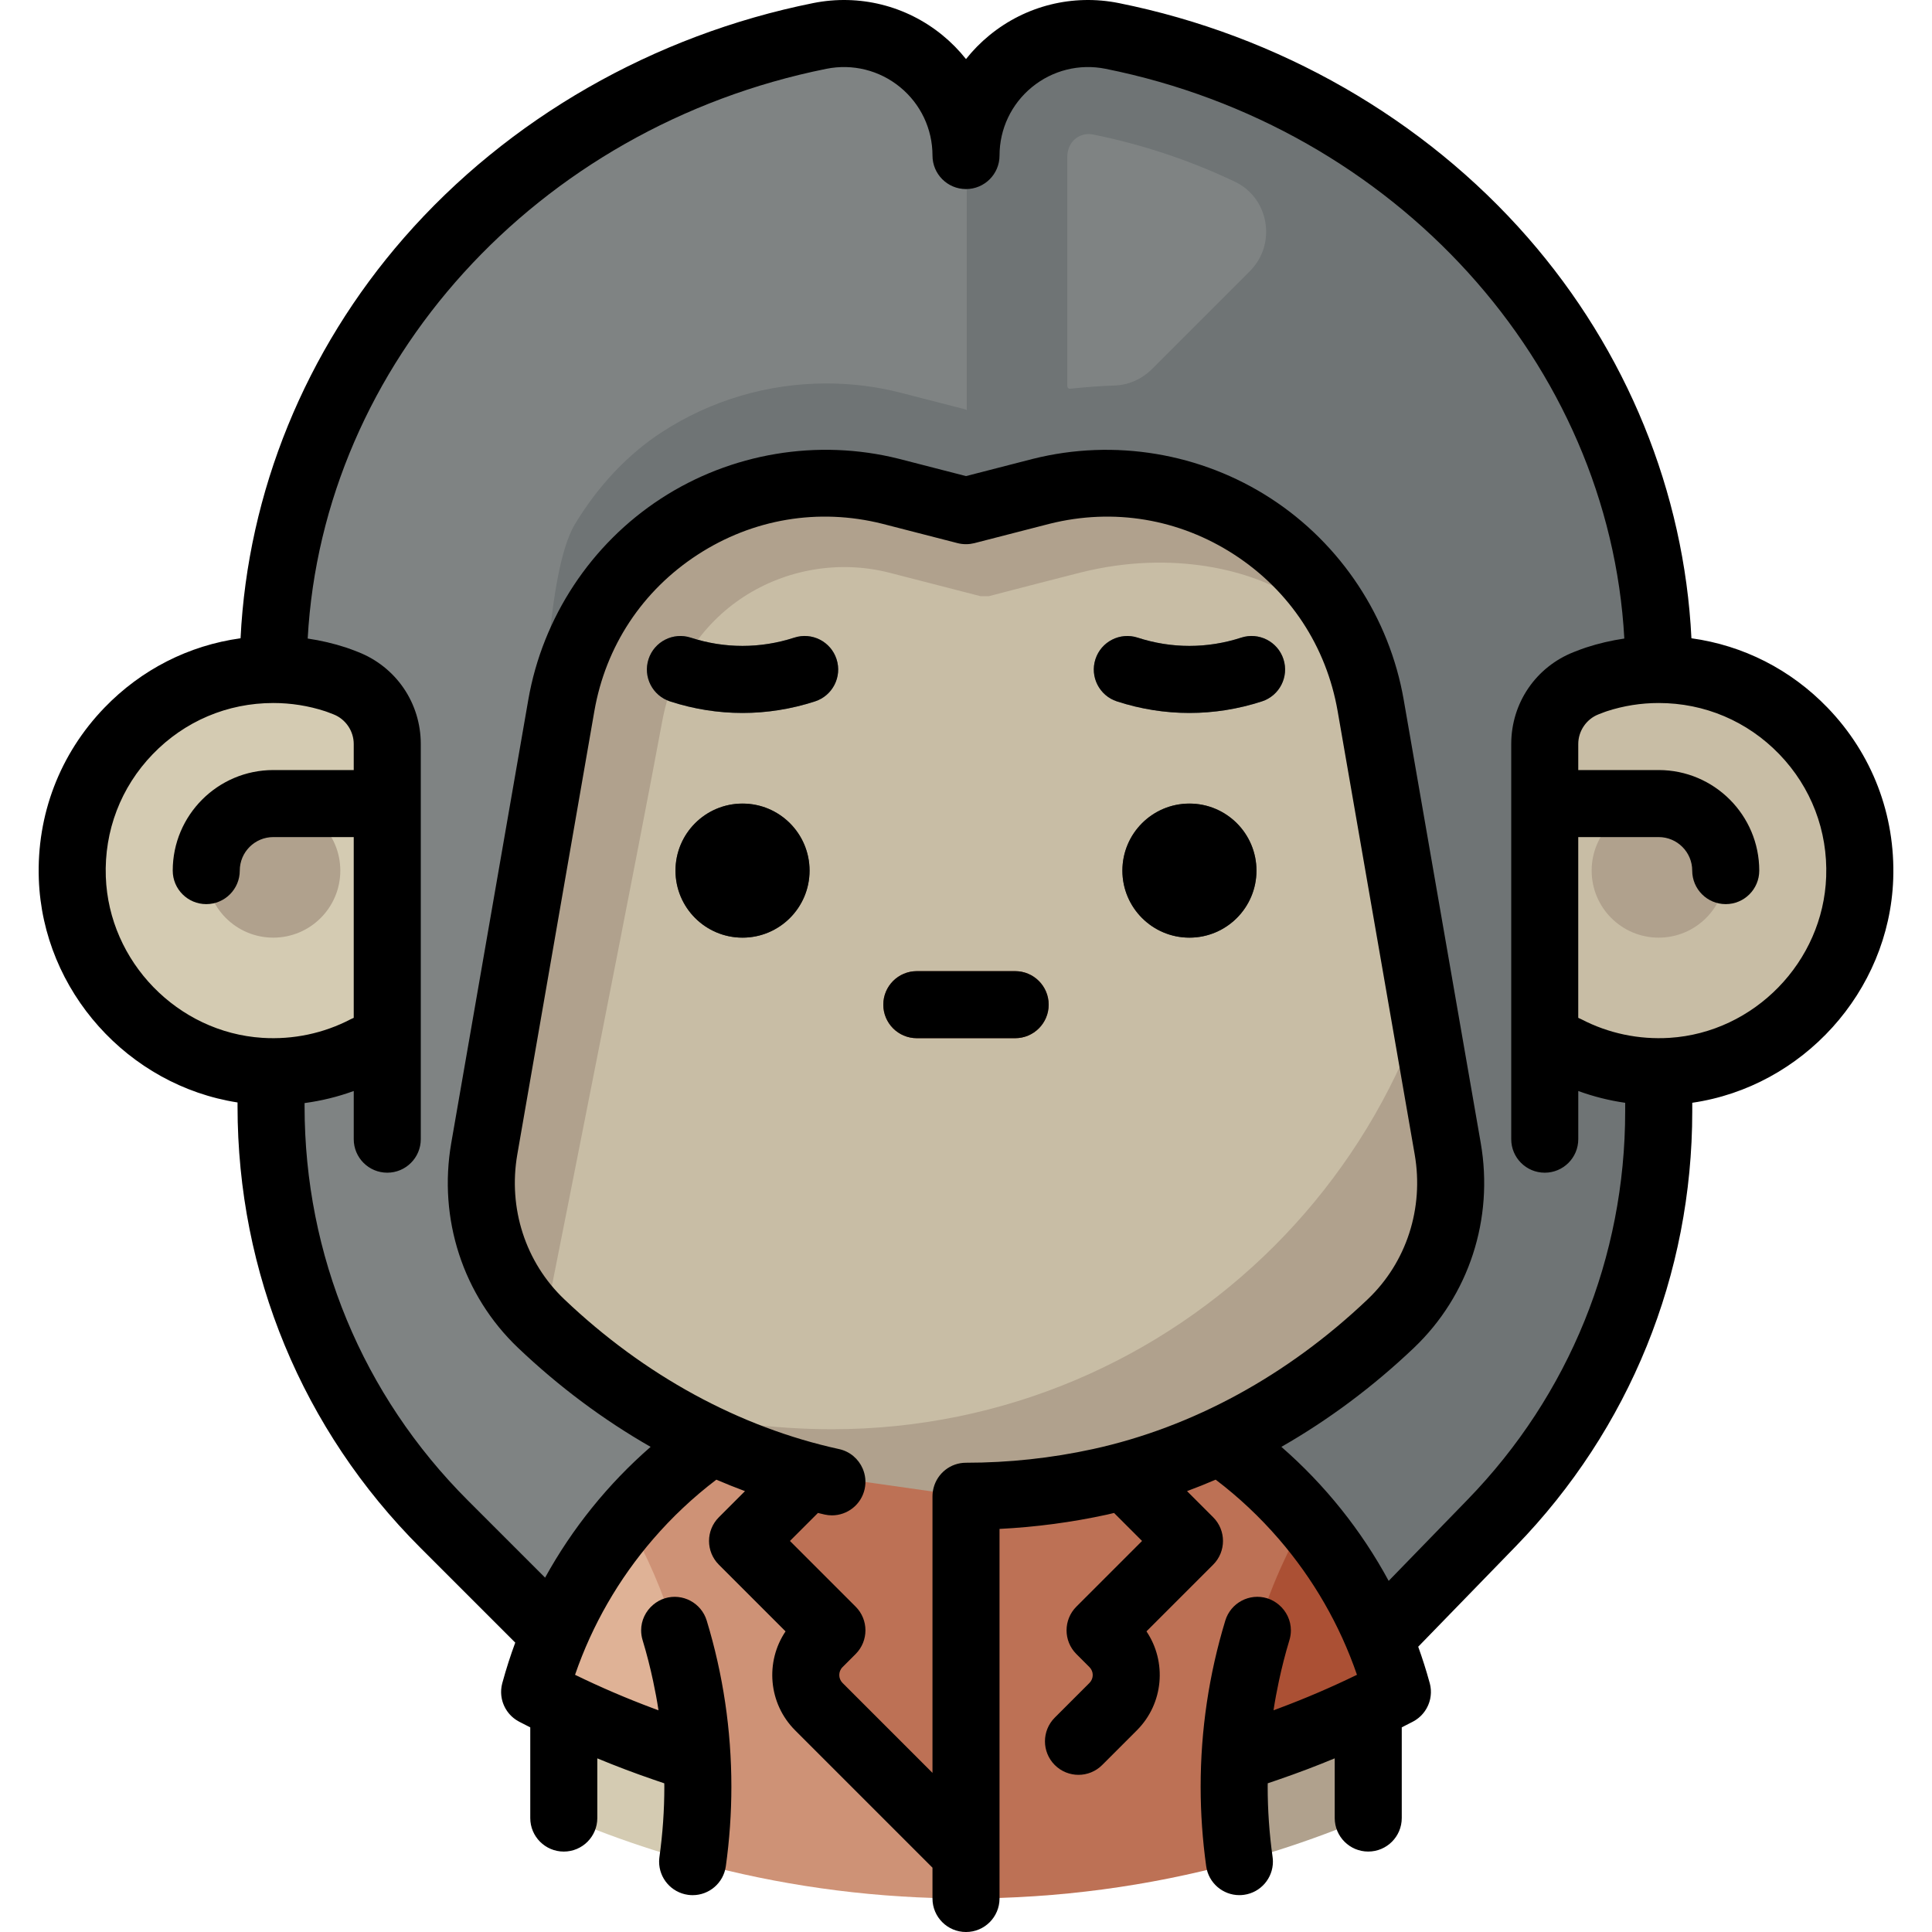 <?xml version="1.0" encoding="iso-8859-1"?>
<!-- Uploaded to: SVG Repo, www.svgrepo.com, Generator: SVG Repo Mixer Tools -->
<svg height="800px" width="800px" version="1.1" id="Layer_1" xmlns="http://www.w3.org/2000/svg" xmlns:xlink="http://www.w3.org/1999/xlink" 
	 viewBox="0 0 511.999 511.999" xml:space="preserve">
<path style="fill:#6F7475;" d="M255.997,284.013l-82.904,90.01L255.997,478.1c41.143,0.272,82.351-15.561,113.326-47.448
	l26.288-27.061c28.379-29.214,44.255-68.34,44.255-109.07v-10.509H255.997z"/>
<path style="fill:#7F8383;" d="M72.128,284.013v9.183c0,41.515,16.492,81.329,45.847,110.684l28.386,28.386
	c30.323,30.323,69.949,45.57,109.636,45.833V284.013H72.128z"/>
<path style="fill:#BD7155;" d="M370.291,448.391c-4.647-17.149-13.027-32.764-24.249-45.887
	c-6.207-7.259-13.274-13.759-21.047-19.339c-19.429-13.95-43.253-22.17-68.997-22.17l-47.374,74.95l47.374,67.171
	c24.586,0,48.404-3.277,71.061-9.384l9.978-36.705L370.291,448.391L370.291,448.391z"/>
<path style="fill:#CE9276;" d="M187,383.164c-7.773,5.582-14.841,12.08-21.047,19.339c-11.222,13.122-19.601,28.737-24.248,45.886
	c0,0,0,0.001,0,0.002l0,0l33.794,8.635l9.439,36.705c1.254,0.338,2.513,0.664,3.774,0.984l0,0
	c21.523,5.472,44.061,8.399,67.286,8.399V360.994C230.253,360.995,206.43,369.213,187,383.164z"/>
<path style="fill:#D4CBB2;" d="M184.936,466.024l-17.765-18.719l-17.765,4.968v29.189c7.718,3.285,15.623,6.214,23.687,8.788
	c3.456,1.103,6.943,2.138,10.457,3.105c0.462,0.127,0.924,0.251,1.387,0.375V466.024z"/>
<path style="fill:#B0A18D;" d="M327.253,466.028c0,0-0.195,4.971-0.195,7.479v20.225c0.462-0.124,0.925-0.248,1.387-0.375
	c3.515-0.968,7.001-2.002,10.457-3.105c8.064-2.574,15.969-5.502,23.687-8.788v-2.035v-27.155l-17.765-4.928L327.253,466.028z"/>
<path style="fill:#AB5034;" d="M362.588,452.275c2.589-1.248,5.158-2.542,7.703-3.882c-4.647-17.149-13.027-32.765-24.249-45.889
	c-3.284,5.684-6.181,11.62-8.666,17.765c-5.763,14.252-9.283,29.651-10.119,45.759c9.089-2.739,17.993-6.015,26.683-9.792
	C356.847,454.973,359.73,453.652,362.588,452.275z"/>
<path style="fill:#DFB296;" d="M184.723,466.024c-1.197-23.053-7.871-44.658-18.771-63.52
	c-11.222,13.124-19.601,28.738-24.249,45.889c2.545,1.341,5.114,2.634,7.703,3.882C160.8,457.766,172.598,462.369,184.723,466.024z"
	/>
<path style="opacity:0.3;fill:#AB5034;enable-background:new    ;" d="M370.291,448.392L370.291,448.392L370.291,448.392z"/>
<path style="fill:#B0A18D;" d="M364.449,124.729c-0.005-0.004-0.008-0.007-0.012-0.011c-23.103-15.062-56.789-19.562-87.892-11.739
	c-3.315,0.833-10.785,2.762-15.623,4.014l-15.616-4.02l-0.121-0.031c-23.828-5.956-49.316-1.678-69.93,11.737
	c-20.316,13.22-34.544,34.745-39.035,59.057c-4.91,26.578-17.04,88.112-24.934,127.948c7.775,13.869,17.49,26.501,28.77,37.541
	c8.748,8.562,18.437,16.163,28.902,22.632c25.299,15.638,55.113,24.668,87.041,24.668c75.148,0,138.608-49.998,158.96-118.54
	l0.486-94.784L364.449,124.729z"/>
<path style="fill:#C8BDA5;" d="M370.926,205.023c-3.381-2.913-5.524-7.011-6.336-11.402l-0.486-2.623
	c-2.508-13.584-10.355-25.544-21.527-32.813c-10.532-6.853-31.59-12.65-56.291-6.44c-4.954,1.245-19.776,5.091-19.776,5.091
	l-4.445,1.154l-2.222,0.002l-24.442-6.291c-13.041-3.245-27.028-0.884-38.347,6.483c-11.173,7.271-19.021,19.231-21.53,32.815
	c-6.521,35.301-25.465,130.698-31.115,159.095l-0.545,2.737c0.077,0.071,0.155,0.142,0.232,0.213
	c14.622,13.388,33.179,21.705,52.848,24.187c7.992,1.008,15.862,1.53,23.521,1.53c91.573,0,165.808-74.235,165.808-165.808
	c0-1.163-0.019-2.328-0.044-3.493C380.742,210.28,375.233,208.735,370.926,205.023z"/>
<g>
	<circle style="fill:#474641;" cx="196.776" cy="230.721" r="17.765"/>
	<circle style="fill:#474641;" cx="315.211" cy="230.721" r="17.765"/>
</g>
<g>
	<path style="fill:#6F7475;" d="M315.199,188.941c-6.463,0-12.921-1.021-19.198-3.065c-4.664-1.518-7.215-6.532-5.697-11.196
		c1.52-4.666,6.533-7.216,11.197-5.697c8.957,2.917,18.444,2.915,27.432-0.005c4.659-1.516,9.677,1.036,11.192,5.703
		c1.516,4.665-1.038,9.676-5.703,11.192C328.132,187.92,321.663,188.941,315.199,188.941z"/>
	<path style="fill:#6F7475;" d="M196.765,188.941c-6.463,0-12.921-1.021-19.198-3.065c-4.664-1.518-7.215-6.532-5.697-11.196
		c1.52-4.666,6.539-7.216,11.197-5.697c8.957,2.917,18.444,2.915,27.432-0.005c4.66-1.516,9.677,1.036,11.192,5.703
		c1.516,4.665-1.037,9.676-5.703,11.192C209.698,187.92,203.229,188.941,196.765,188.941z"/>
</g>
<path style="fill:#6F3D28;" d="M269.025,275.13h-26.056c-4.907,0-8.883-3.977-8.883-8.883s3.976-8.883,8.883-8.883h26.056
	c4.907,0,8.883,3.977,8.883,8.883S273.932,275.13,269.025,275.13z"/>
<path style="fill:#6F7475;" d="M439.523,168.731c-2.042-37.297-17.552-73.687-43.676-102.466
	c-26.108-28.759-61.944-48.911-100.906-56.742c-9.558-1.921-19.365,0.519-26.902,6.693c-7.525,6.165-11.842,15.279-11.842,25.005
	l-35.728,47.374l35.728,46.745l19.94-5.133c19.127-4.782,39.556-1.37,56.05,9.363c16.493,10.731,27.68,28.043,31.255,47.393
	c7.627,41.289,32.257,164.82,32.257,164.82l31.943,3.29c7.947-18.945,12.129-39.452,12.129-60.552v-9.963l0.195-107.74
	L439.523,168.731z"/>
<g>
	<path style="fill:#7F8383;" d="M244.354,16.217c-7.537-6.175-17.342-8.615-26.902-6.693
		c-38.964,7.831-74.798,27.982-100.906,56.742c-26.124,28.778-41.634,65.169-43.676,102.466l-0.442,8.089l-0.397,107.737v8.639
		c0,21.631,4.369,42.588,12.669,61.877l31.995-3.29c0,0,24.63-123.532,32.257-164.819c3.574-19.351,14.762-36.661,31.255-47.394
		c16.492-10.733,36.899-14.151,55.933-9.393l20.058,5.163V41.222C256.196,31.495,251.879,22.382,244.354,16.217z"/>
	<path style="fill:#7F8383;" d="M331.183,71.91l-25.846,25.846c-2.728,2.728-6.273,4.293-9.986,4.41
		c-3.413,0.107-7.373,0.394-11.77,0.85l-0.082,0.005c-0.31,0-0.655-0.284-0.655-0.692V41.606c0-1.874,0.733-3.622,1.961-4.676
		c1.084-0.931,2.33-1.401,3.706-1.401c0.386,0,0.782,0.04,1.174,0.12c12.928,2.598,25.55,6.797,37.52,12.479
		c4.332,2.057,7.288,5.967,8.112,10.727C336.151,63.689,334.645,68.448,331.183,71.91z"/>
</g>
<path style="fill:#6F7475;" d="M238.292,103.977c-6.273-1.568-12.752-2.363-19.255-2.363c-15.576,0-30.68,4.47-43.676,12.928
	c-8.949,5.823-16.905,14.256-23.008,24.386c-7.739,12.847-8.573,56.406-8.573,72.195v2.105v1.421
	c3.721-19.05,24.882-64.484,41.163-75.078c16.492-10.733,36.899-14.151,55.933-9.393l15.122,3.893l10.659-14.089l-10.659-11.447
	L238.292,103.977z"/>
<path style="fill:#D4CBB2;" d="M96.552,183.201c-7.246-3.687-15.44-5.78-24.129-5.78c-29.434,0-53.295,23.861-53.295,53.295
	s23.861,53.295,53.295,53.295c8.881,0,17.249-2.185,24.613-6.027L96.552,183.201z"/>
<path style="fill:#C8BDA5;" d="M439.57,177.422c-8.687,0-16.882,2.092-24.129,5.78l-0.486,94.784
	c7.364,3.843,15.732,6.027,24.613,6.027c29.434,0,53.295-23.861,53.295-53.295S469.005,177.422,439.57,177.422z"/>
<g>
	<circle style="fill:#B0A18D;" cx="72.42" cy="230.721" r="17.765"/>
	<circle style="fill:#B0A18D;" cx="439.567" cy="230.721" r="17.765"/>
</g>
<polygon style="fill:#BD7155;" points="255.997,488.904 255.997,396.525 210.104,390.011 194.411,407.184 219.282,432.648 
	211.288,444.491 "/>
<circle cx="196.776" cy="230.721" r="17.765"/>
<circle cx="315.211" cy="230.721" r="17.765"/>
<path d="M296.002,185.877c6.277,2.044,12.735,3.065,19.198,3.065c6.464,0,12.933-1.022,19.223-3.066
	c4.665-1.516,7.22-6.527,5.703-11.192c-1.515-4.666-6.533-7.221-11.192-5.703c-8.987,2.919-18.473,2.922-27.432,0.005
	c-4.662-1.518-9.678,1.03-11.197,5.697C288.787,179.345,291.337,184.357,296.002,185.877z"/>
<path d="M210.499,168.98c-8.987,2.919-18.473,2.921-27.433,0.005c-4.664-1.52-9.677,1.032-11.197,5.697
	c-1.518,4.664,1.033,9.677,5.697,11.196c6.277,2.044,12.735,3.065,19.198,3.065s12.932-1.022,19.223-3.066
	c4.665-1.516,7.22-6.527,5.703-11.192C220.177,170.016,215.161,167.463,210.499,168.98z"/>
<path d="M277.907,266.247c0-4.906-3.976-8.883-8.883-8.883h-26.056c-4.906,0-8.883,3.977-8.883,8.883s3.977,8.883,8.883,8.883
	h26.056C273.932,275.13,277.907,271.153,277.907,266.247z"/>
<path d="M484.322,187.55c-9.792-10.149-22.373-16.51-36.077-18.402c-1.904-38.74-17.127-76.165-43.358-106.183
	C377.296,31.391,338.802,9.32,296.492,0.816c-12.173-2.444-24.672,0.662-34.28,8.53c-2.317,1.897-4.395,4.015-6.214,6.309
	c-1.819-2.294-3.898-4.412-6.214-6.309c-9.606-7.868-22.097-10.974-34.281-8.53c-42.309,8.504-80.805,30.575-108.395,62.148
	C80.878,92.982,65.654,130.407,63.75,169.147c-13.703,1.894-26.285,8.254-36.076,18.402c-11.822,12.254-17.997,28.393-17.386,45.444
	c1.064,29.681,23.756,54.679,52.662,59.17v1.033c0,44.184,17.206,85.723,48.449,116.966l25.148,25.148
	c-1.276,3.448-2.401,6.958-3.374,10.523c-0.013,0.049-0.03,0.097-0.043,0.146c-0.007,0.026-0.017,0.052-0.024,0.079
	c-0.02,0.076-0.031,0.153-0.05,0.229c-0.049,0.198-0.095,0.396-0.129,0.595c-0.019,0.108-0.03,0.217-0.044,0.324
	c-0.024,0.179-0.047,0.358-0.06,0.535c-0.009,0.136-0.011,0.271-0.014,0.407c-0.004,0.148-0.009,0.297-0.006,0.444
	c0.004,0.158,0.017,0.315,0.028,0.471c0.009,0.126,0.018,0.252,0.032,0.377c0.02,0.166,0.049,0.329,0.078,0.493
	c0.021,0.117,0.04,0.234,0.065,0.351c0.036,0.159,0.078,0.315,0.122,0.473c0.033,0.121,0.065,0.242,0.104,0.36
	c0.046,0.142,0.101,0.283,0.154,0.423c0.05,0.13,0.098,0.261,0.154,0.388c0.053,0.123,0.114,0.243,0.173,0.362
	c0.069,0.14,0.136,0.278,0.212,0.415c0.058,0.105,0.123,0.207,0.186,0.31c0.088,0.142,0.174,0.284,0.269,0.422
	c0.065,0.095,0.136,0.185,0.205,0.277c0.102,0.136,0.205,0.272,0.315,0.403c0.079,0.094,0.163,0.182,0.246,0.272
	c0.109,0.118,0.217,0.237,0.333,0.349c0.103,0.101,0.213,0.197,0.323,0.293c0.104,0.092,0.206,0.185,0.315,0.272
	c0.137,0.11,0.282,0.213,0.428,0.315c0.091,0.065,0.179,0.131,0.272,0.193c0.168,0.11,0.345,0.21,0.522,0.309
	c0.069,0.038,0.131,0.083,0.2,0.12c0.03,0.015,0.06,0.031,0.09,0.046c0.027,0.014,0.056,0.028,0.083,0.043
	c0.931,0.489,1.874,0.959,2.812,1.438v24.032c0,4.906,3.977,8.883,8.883,8.883s8.883-3.977,8.883-8.883v-15.82
	c4.878,2.028,9.818,3.895,14.804,5.609c0.981,0.338,1.96,0.681,2.944,1.005c0.002,0.306,0.017,0.61,0.017,0.916
	c0,6.174-0.437,12.436-1.299,18.612c-0.058,0.418-0.086,0.833-0.086,1.242c0.001,4.36,3.214,8.164,7.656,8.783
	c0.417,0.058,0.83,0.086,1.239,0.086c4.361,0,8.166-3.213,8.785-7.656c0.976-6.986,1.471-14.075,1.471-21.068
	c0-14.983-2.198-29.8-6.534-44.04c-1.43-4.692-6.391-7.341-11.084-5.91c-1.183,0.36-2.217,0.965-3.108,1.715
	c-1.992,1.676-3.191,4.15-3.189,6.782c0,0.856,0.124,1.727,0.387,2.589c1.096,3.598,2.018,7.241,2.802,10.915
	c0.544,2.546,1.022,5.107,1.415,7.683c-0.473-0.173-0.944-0.346-1.415-0.522c-7.031-2.626-13.948-5.592-20.704-8.883
	c4.547-13.224,11.598-25.436,20.704-35.979c4.994-5.783,10.595-11.068,16.743-15.735c2.512,1.075,5.041,2.095,7.589,3.039
	l-6.927,6.927c-3.469,3.469-3.469,9.093,0,12.561l17.676,17.676c-5.425,8.056-4.577,19.109,2.542,26.228l36.397,36.397v8.165
	c0,4.906,3.977,8.883,8.883,8.883c4.907,0,8.883-3.977,8.883-8.883v-11.838v-0.012v-86.09c9.615-0.487,19.182-1.754,28.544-3.798
	c0.605-0.133,1.206-0.29,1.809-0.43l7.421,7.42l-17.406,17.406c-3.469,3.469-3.469,9.093,0,12.561l3.469,3.469
	c1.156,1.155,1.156,3.033,0,4.188l-9.193,9.193c-3.469,3.469-3.469,9.093,0.001,12.562c1.734,1.734,4.007,2.601,6.281,2.601
	c2.273,0,4.547-0.867,6.282-2.602l9.193-9.193c7.119-7.119,7.966-18.173,2.542-26.228l17.678-17.676
	c3.469-3.469,3.469-9.093,0-12.561l-6.927-6.927c2.549-0.944,5.077-1.962,7.589-3.039c6.148,4.668,11.749,9.953,16.743,15.738
	c9.104,10.542,16.154,22.752,20.701,35.977c-6.756,3.291-13.672,6.258-20.701,8.883c-0.471,0.175-0.943,0.348-1.415,0.521
	c0.394-2.575,0.872-5.135,1.415-7.682c0.785-3.674,1.707-7.319,2.802-10.917c0.263-0.862,0.387-1.732,0.387-2.589
	c0.001-2.632-1.197-5.106-3.189-6.782c-0.891-0.749-1.925-1.355-3.108-1.715c-4.694-1.428-9.656,1.218-11.084,5.911
	c-4.335,14.241-6.534,29.058-6.534,44.039c0,6.99,0.495,14.079,1.471,21.068c0.619,4.441,4.425,7.656,8.785,7.656
	c0.41,0,0.823-0.028,1.24-0.086c4.441-0.619,7.654-4.424,7.656-8.783c0-0.41-0.027-0.824-0.086-1.242
	c-0.863-6.179-1.3-12.44-1.3-18.612c0-0.306,0.014-0.61,0.017-0.916c0.984-0.324,1.964-0.668,2.944-1.005
	c4.985-1.714,9.926-3.581,14.804-5.609v15.82c0,4.906,3.976,8.883,8.883,8.883s8.883-3.977,8.883-8.883v-24.033
	c0.936-0.477,1.876-0.946,2.807-1.435c0.03-0.015,0.06-0.031,0.091-0.046c0.028-0.014,0.057-0.028,0.084-0.043
	c0.066-0.036,0.127-0.077,0.192-0.114c0.181-0.101,0.361-0.204,0.533-0.316c0.091-0.06,0.179-0.126,0.268-0.19
	c0.147-0.104,0.294-0.207,0.432-0.319c0.108-0.086,0.21-0.18,0.314-0.271c0.109-0.096,0.219-0.192,0.323-0.293
	c0.116-0.114,0.225-0.232,0.334-0.352c0.082-0.089,0.166-0.178,0.244-0.27c0.111-0.131,0.216-0.27,0.319-0.407
	c0.068-0.09,0.136-0.179,0.2-0.271c0.097-0.141,0.187-0.285,0.276-0.432c0.06-0.099,0.123-0.198,0.179-0.298
	c0.078-0.14,0.148-0.283,0.218-0.426c0.057-0.116,0.115-0.231,0.166-0.349c0.058-0.133,0.109-0.27,0.161-0.405
	c0.051-0.134,0.102-0.268,0.147-0.404c0.041-0.127,0.075-0.255,0.111-0.384c0.041-0.149,0.083-0.297,0.116-0.449
	c0.027-0.124,0.049-0.252,0.071-0.378c0.027-0.154,0.054-0.309,0.073-0.464c0.017-0.135,0.025-0.272,0.036-0.409
	c0.011-0.147,0.024-0.293,0.027-0.439c0.004-0.159-0.001-0.317-0.006-0.477c-0.004-0.126-0.005-0.25-0.013-0.375
	c-0.013-0.188-0.038-0.377-0.064-0.566c-0.013-0.098-0.023-0.197-0.04-0.295c-0.037-0.21-0.085-0.419-0.137-0.629
	c-0.017-0.066-0.025-0.133-0.044-0.199c-0.006-0.023-0.014-0.045-0.02-0.069c-0.015-0.057-0.034-0.111-0.05-0.167
	c-0.87-3.187-1.876-6.327-2.989-9.421l25.86-26.62c30.157-31.045,46.765-71.977,46.765-115.258v-2.276
	c29.187-4.24,52.183-29.369,53.255-59.252C502.32,215.943,496.145,199.803,484.322,187.55z M28.041,232.359
	c-0.437-12.189,3.972-23.721,12.417-32.474c8.449-8.757,19.801-13.58,31.967-13.58c4.701,0,9.331,0.734,13.768,2.185
	c0.126,0.041,0.657,0.223,2.201,0.826c3.2,1.252,5.35,4.412,5.35,7.862v6.893H72.424c-14.694,0-26.648,11.954-26.648,26.648
	c0,4.906,3.977,8.883,8.883,8.883s8.883-3.977,8.883-8.883c0-4.898,3.984-8.883,8.883-8.883h21.318v47.901
	c-0.275,0.11-0.546,0.234-0.815,0.374c-7.163,3.739-15.246,5.443-23.382,4.929C47.079,273.621,28.848,254.873,28.041,232.359z
	 M223.28,445.993c-1.155-1.155-1.155-3.033,0-4.188l3.469-3.469c3.469-3.469,3.469-9.093,0-12.561l-17.406-17.406l7.421-7.421
	c0.604,0.14,1.204,0.298,1.81,0.43c0.638,0.14,1.276,0.206,1.903,0.206c4.085,0,7.762-2.835,8.669-6.989
	c0.411-1.883,0.185-3.752-0.523-5.397c-1.094-2.542-3.349-4.541-6.259-5.177c-26.417-5.769-51.604-19.503-72.838-39.716
	c-10.264-9.77-14.911-24.116-12.433-38.376l20.413-117.447c2.992-17.213,12.704-31.941,27.348-41.469
	c14.646-9.528,32.046-12.44,48.932-8.221l19.999,5.147c0.004,0.001,0.007,0.001,0.011,0.002c0.36,0.092,0.728,0.16,1.1,0.205
	c0.37,0.044,0.739,0.065,1.105,0.065c0.368,0,0.74-0.021,1.112-0.066c0.291-0.036,0.577-0.097,0.862-0.161
	c0.079-0.018,0.159-0.024,0.238-0.045l0.007-0.002l19.933-5.131c16.946-4.24,34.347-1.323,48.992,8.205
	c14.644,9.529,24.356,24.255,27.348,41.469l20.413,117.447c2.479,14.262-2.169,28.607-12.432,38.376
	c-21.235,20.213-46.423,33.947-72.84,39.716c-10.999,2.402-22.315,3.621-33.634,3.621c-4.111,0-7.56,2.796-8.572,6.589
	c-0.195,0.733-0.31,1.499-0.31,2.294v73.305L223.28,445.993z M430.688,294.521c0,38.632-14.826,75.169-41.743,102.879
	l-20.932,21.548c-7.248-13.394-16.877-25.441-28.435-35.516c12.471-7.134,24.29-15.927,35.142-26.257
	c14.572-13.87,21.184-34.165,17.688-54.286l-20.413-117.447c-3.791-21.811-16.606-41.244-35.161-53.317
	c-18.555-12.073-41.515-15.918-63.05-10.535l-17.785,4.577l-17.844-4.593c-21.477-5.371-44.435-1.524-62.989,10.549
	c-18.555,12.073-31.371,31.507-35.162,53.318L119.589,302.89c-3.497,20.121,3.115,40.416,17.687,54.286
	c10.853,10.331,22.671,19.122,35.142,26.257c-11.313,9.861-20.772,21.611-27.965,34.661l-20.493-20.493
	c-27.887-27.888-43.245-64.966-43.245-104.403v-0.872c4.446-0.598,8.816-1.662,13.028-3.2v12.766c0,4.906,3.977,8.883,8.883,8.883
	s8.883-3.977,8.883-8.883v-88.939v-15.775c0-10.871-6.532-20.451-16.645-24.407c-1.48-0.578-2.456-0.939-3.156-1.168
	c-3.32-1.085-6.719-1.875-10.166-2.384c3.981-72.76,60.554-135.527,137.463-150.985c6.94-1.393,14.053,0.377,19.524,4.857
	c5.457,4.47,8.588,11.08,8.588,18.133c0,4.906,3.977,8.883,8.883,8.883c4.907,0,8.883-3.977,8.883-8.883
	c0-7.054,3.131-13.664,8.589-18.133c5.469-4.48,12.58-6.253,19.523-4.857c76.909,15.458,133.481,78.224,137.463,150.985
	c-3.446,0.509-6.843,1.298-10.158,2.382c-0.705,0.229-1.71,0.602-3.168,1.171c-10.11,3.955-16.642,13.535-16.642,24.406v15.775
	v88.939c0,4.906,3.976,8.883,8.883,8.883c4.907,0,8.883-3.977,8.883-8.883v-12.765c4.026,1.469,8.193,2.514,12.436,3.127
	L430.688,294.521L430.688,294.521z M483.955,232.359c-0.808,22.516-19.039,41.263-41.507,42.681
	c-8.129,0.51-16.217-1.191-23.381-4.929c-0.269-0.14-0.54-0.264-0.815-0.374v-47.901h21.318c4.898,0,8.883,3.984,8.883,8.883
	c0,4.906,3.976,8.883,8.883,8.883s8.883-3.977,8.883-8.883c0-14.694-11.955-26.648-26.648-26.648h-21.318v-6.893
	c0-3.451,2.15-6.61,5.351-7.862c1.538-0.602,2.071-0.783,2.205-0.827c4.431-1.448,9.061-2.183,13.762-2.183
	c12.164,0,23.517,4.823,31.967,13.58C479.981,208.636,484.392,220.169,483.955,232.359z"/>
</svg>